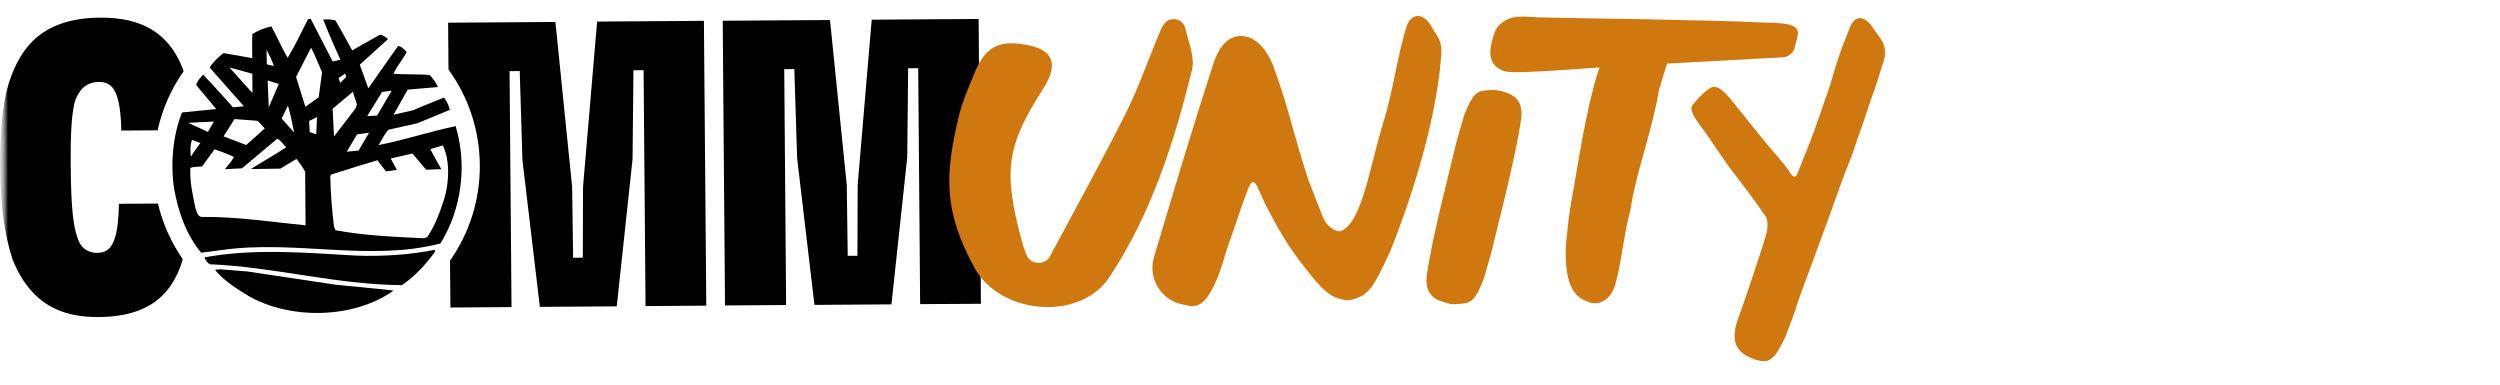 <?xml version="1.0"?>
<svg xmlns="http://www.w3.org/2000/svg" width="156" height="24" viewBox="0 0 156 24" fill="none">
<g clip-path="url(#clip0_187_13)">
<mask id="mask0_187_13" style="mask-type:luminance" maskUnits="userSpaceOnUse" x="0" y="0" width="156" height="24">
<path d="M156 0H0V24H156V0Z" fill="white"/>
</mask>
<g mask="url(#mask0_187_13)">
<mask id="mask1_187_13" style="mask-type:luminance" maskUnits="userSpaceOnUse" x="0" y="0" width="156" height="24">
<path d="M156 0H0V24H156V0Z" fill="white"/>
</mask>
<g mask="url(#mask1_187_13)">
<mask id="mask2_187_13" style="mask-type:alpha" maskUnits="userSpaceOnUse" x="0" y="0" width="118" height="24">
<path d="M118 0H0V23.282H118V0Z" fill="#D9D9D9"/>
</mask>
<g mask="url(#mask2_187_13)">
<path d="M27.127 15.735C26.586 16.483 25.878 17.252 25.082 17.793C20.936 17.761 17.114 16.653 13.073 16.489C12.938 16.367 12.806 16.238 12.76 16.059C15.913 15.483 19.116 15.777 22.243 15.95C23.874 16.011 25.594 15.898 27.141 15.586L27.127 15.735ZM20.937 17.766C22.141 17.891 23.355 17.989 24.557 18.131C22.07 19.909 18.08 19.964 15.475 18.45C14.761 18.008 14 17.537 13.435 16.865C13.464 16.776 13.61 16.849 13.701 16.802L15.421 16.938L20.943 17.765L20.937 17.766ZM20.748 3.838L21.24 3.729C21.24 3.729 20.483 2.063 20.168 1.216C20.434 1.199 20.685 1.21 20.926 1.27C21.301 1.898 21.978 3.144 21.978 3.144C21.978 3.144 23.13 2.482 23.717 2.162C23.898 2.191 24.072 2.309 24.21 2.441L22.45 4.037L22.984 5.512C22.984 5.512 24.222 3.725 24.84 2.87C25.061 2.9 25.242 3.091 25.377 3.254C25.127 3.718 24.747 4.153 24.557 4.602C25.315 4.656 26.069 4.624 26.809 4.676C27.005 4.898 27.232 5.153 27.321 5.432L25.44 5.592L24.556 7.16L25.771 6.881C25.771 6.881 26.717 6.475 27.708 6.086C27.89 6.323 27.995 6.574 28.067 6.857L26.043 7.692L24.236 8.095C23.973 8.394 23.825 8.74 23.622 9.053C25.233 8.742 26.799 8.211 28.432 7.871C29.178 10.329 28.783 13.104 27.483 15.191C23.093 16.34 18.415 14.954 13.871 15.598L12.553 15.77C11.608 14.628 11.127 13.227 10.863 11.77C10.627 10.178 10.793 8.441 11.357 7.02C11.49 6.997 13.495 6.805 13.495 6.805L12.246 5.312C12.29 5.057 12.505 4.862 12.671 4.652C13.322 5.324 14.54 6.698 14.54 6.698L15.222 6.632L13.083 4.214C13.287 3.884 13.642 3.537 13.948 3.313L15.743 3.627C15.743 3.627 15.719 2.659 15.748 2.118C16.115 1.907 16.53 1.725 16.931 1.645C17.291 2.283 17.566 2.972 17.954 3.608C18.408 2.859 18.799 2.021 19.209 1.214C19.253 1.185 19.343 1.15 19.401 1.199L20.758 3.83L20.748 3.838ZM19.408 2.978L18.474 4.802L19.056 6.664L19.886 6.073L20.096 4.511C19.87 3.99 19.657 3.453 19.415 2.982M16.637 3.107L16.645 4.015L17.086 4.116C16.978 3.761 16.8 3.43 16.635 3.101M14.317 4.209L15.754 5.805L15.745 4.601L14.317 4.209ZM21.546 4.584L21.133 4.864L21.224 5.171L21.599 4.814L21.539 4.58L21.546 4.584ZM16.7 5.016L16.769 6.703L17.397 5.236L16.701 5.021L16.7 5.016ZM24.443 5.663L23.844 5.737L22.915 7.241L23.526 7.216L24.442 5.658L24.443 5.663ZM20.756 6.788L20.842 8.518L22.117 6.855C22.23 6.733 22.271 6.508 22.271 6.508L22.018 5.726L20.756 6.788ZM17.968 6.585L17.576 7.394L18.355 8.272C18.246 7.691 18.122 7.137 17.97 6.591M19.781 7.307L19.289 7.549L19.328 8.241L19.733 8.38L19.781 7.307ZM14.636 7.427L13.95 8.509L15.363 9.049L16.523 8.013L16.072 7.538L14.63 7.429L14.636 7.427ZM11.742 7.663L12.971 8.228L13.349 7.585L11.742 7.663ZM22.281 8.39L21.634 9.467L22.376 9.392L23.027 8.285L22.279 8.385L22.281 8.39ZM17.305 8.653L15.097 10.504L14.031 10.558C14.031 10.558 14.459 10.065 14.603 9.796C14.217 9.617 13.784 9.439 13.385 9.321L12.608 10.386C12.356 10.416 12.078 10.389 11.882 10.48C11.83 11.358 12.03 12.182 12.2 13.002C12.277 13.209 12.34 13.569 12.649 13.536C14.844 13.521 16.902 13.848 19.068 14.061L19.041 10.716C18.937 10.493 18.644 10.093 18.495 9.917L17.496 10.523L15.662 10.549C15.648 10.518 17.164 9.657 17.859 9.194C17.665 9 17.544 8.776 17.306 8.658M11.987 8.731C11.856 9.031 11.874 9.461 11.909 9.777C12.085 9.494 12.503 8.922 12.503 8.922L11.987 8.731ZM27.633 9.074L26.85 9.305C27.06 9.721 27.54 10.554 27.54 10.554L26.591 10.59L25.737 9.581C25.323 9.676 24.38 9.89 24.38 9.89L24.765 10.603L24.084 10.691L23.548 10C23.548 10 21.614 10.58 20.666 10.888L20.608 10.979C20.63 12.052 20.712 13.115 20.843 14.142L20.936 14.368C22.747 14.701 24.567 14.777 26.483 14.868L26.66 14.794C27.171 14.042 27.465 13.206 27.736 12.353C28.026 11.368 28.086 10.007 27.636 9.085" fill="black"/>
<path d="M7.418 12.721C7.406 13.484 7.352 14.084 7.258 14.526C7.158 14.969 7.02 15.283 6.834 15.482C6.648 15.68 6.396 15.774 6.08 15.781C5.878 15.78 5.69 15.748 5.52 15.67C5.352 15.597 5.214 15.488 5.099 15.355C4.99 15.221 4.898 15.042 4.829 14.821C4.694 14.45 4.592 13.92 4.526 13.235C4.46 12.551 4.424 11.626 4.413 10.458C4.401 9.289 4.422 8.379 4.468 7.729C4.515 7.079 4.593 6.572 4.709 6.217C4.81 5.982 4.925 5.779 5.057 5.617C5.189 5.456 5.348 5.333 5.533 5.245C5.718 5.157 5.937 5.112 6.185 5.112C6.508 5.11 6.764 5.206 6.958 5.4C7.152 5.593 7.295 5.904 7.394 6.337C7.488 6.771 7.553 7.357 7.57 8.101L7.579 8.133L7.568 8.136L7.571 8.147L9.835 8.132C10.13 6.785 10.691 5.533 11.461 4.441C11.421 4.33 11.383 4.229 11.339 4.125C10.915 3.103 10.293 2.342 9.461 1.843C8.632 1.337 7.56 1.092 6.246 1.1C5.267 1.109 4.414 1.248 3.683 1.524C2.951 1.799 2.347 2.21 1.858 2.754C1.374 3.296 0.983 3.977 0.686 4.796C0.502 5.272 0.362 5.807 0.267 6.4C0.171 6.993 0.097 7.627 0.057 8.304C0.012 8.983 -0.003 9.712 0 10.488C0.012 11.656 0.081 12.711 0.214 13.657C0.349 14.608 0.539 15.441 0.778 16.168C1.085 16.959 1.488 17.632 1.981 18.177C2.473 18.723 3.063 19.134 3.748 19.398C4.433 19.662 5.24 19.79 6.161 19.784C7.475 19.776 8.547 19.523 9.377 19.025C10.207 18.526 10.819 17.765 11.214 16.741C11.284 16.561 11.35 16.37 11.403 16.171C10.687 15.138 10.155 13.964 9.854 12.702L7.388 12.717L7.418 12.721Z" fill="black"/>
<path d="M37.26 1.35L36.381 11.661L36.367 16.078L35.762 16.083L35.702 11.668L34.657 1.371L27.962 1.416L27.987 4.344C29.201 6.014 29.924 8.066 29.941 10.289C29.957 12.512 29.269 14.574 28.081 16.261L28.106 19.189L31.919 19.162L31.797 4.44L32.431 4.433L32.6 9.992L33.687 19.147L38.486 19.116L39.471 9.942L39.527 4.384L40.16 4.377L40.282 19.099L44.072 19.073L43.924 1.301L37.253 1.346L37.26 1.35Z" fill="black"/>
<path d="M45.24 19.061L45.098 1.294L51.792 1.25L52.838 11.546L52.898 15.962L53.504 15.962L53.518 11.545L54.395 1.228L61.066 1.184L61.209 18.956L57.417 18.977L57.296 4.255L56.668 4.26L56.612 9.819L55.627 18.992L50.822 19.025L49.741 9.869L49.566 4.312L48.937 4.312L49.053 19.035L45.24 19.061Z" fill="black"/>
<path d="M93.805 5.719C93.748 5.699 93.686 5.685 93.631 5.671C93.43 5.63 93.233 5.605 93.034 5.616C93.034 5.616 93.023 5.619 93.018 5.62C92.268 5.668 91.975 5.605 91.355 7.214L90.877 8.88C90.587 10.179 89.392 14.627 89.037 17.132C88.879 18.245 89.417 18.68 90.147 18.869C90.204 18.89 90.265 18.903 90.321 18.917C90.518 18.988 90.723 18.999 90.918 18.972C90.918 18.972 90.928 18.969 90.934 18.968C91.683 18.92 91.977 18.983 92.596 17.374L93.074 15.708C93.364 14.409 94.559 9.96 94.914 7.456C95.073 6.343 94.534 5.907 93.799 5.72" fill="#CF780F"/>
<path d="M73.996 1.844C73.996 1.844 73.935 1.675 73.922 1.649C73.731 1.13 73.032 1.037 72.672 1.455C72.597 1.544 72.534 1.636 72.49 1.734C71.72 3.498 71.112 5.337 70.255 7.054C68.744 10.071 67.107 13.021 65.512 16.002C65.376 16.257 65.103 16.409 64.817 16.396L64.79 16.403C64.418 16.394 64.106 16.144 64.02 15.83C63.997 15.743 63.867 15.417 63.845 15.33C62.545 10.695 62.803 9.115 65.081 5.558C66.144 3.898 65.694 2.999 63.7 2.742C62.303 2.558 61.462 2.971 60.841 4.483C60.432 5.476 60.052 6.333 59.821 7.298C58.959 10.93 58.872 13.179 60.815 16.72C62.422 19.652 67.391 20.058 69.218 17.308C71.826 13.376 73.249 8.938 74.371 4.409C74.573 3.598 74.201 2.737 73.979 1.849" fill="#CF780F"/>
<path d="M82.498 13.431C82.655 13.884 83.078 14.407 83.604 14.433C83.627 14.433 83.653 14.421 83.674 14.415C85.018 13.895 85.5 10.221 86.342 7.568C86.922 5.737 87.194 3.423 87.792 1.592C87.801 1.561 87.821 1.527 87.835 1.494C87.844 1.48 87.846 1.468 87.849 1.456C87.875 1.403 87.908 1.348 87.947 1.297C88.263 0.845 88.833 0.906 89.228 1.5L89.741 2.331C89.935 2.704 89.968 3.078 89.932 3.499C89.627 7.371 88.254 11.912 86.741 15.706C85.655 18.016 85.413 18.49 84.177 18.733C84.069 18.738 84.062 18.734 84.021 18.733C83.305 18.64 82.894 18.409 82.212 17.663C81.979 17.41 81.592 16.912 81.385 16.647C80.442 15.469 79.764 14.31 78.949 12.734C78.829 12.446 78.682 12.165 78.588 11.934C78.205 10.96 78.02 11.454 77.878 11.798C77.532 12.653 77.1 14.052 76.779 14.912C76.509 15.637 76.352 16.327 76.055 17.128C75.18 19.314 74.64 19.233 73.627 18.955C72.361 18.608 71.632 17.295 72.011 16.031C73.208 12.04 74.408 7.972 75.728 3.944C75.963 3.216 76.457 2.219 77.48 2.245C78.536 2.292 79.194 3.392 79.491 4.214C80.558 7.199 80.665 8.267 81.663 11.28L82.505 13.435L82.498 13.431Z" fill="#CF780F"/>
<path d="M110.828 1.428C110.518 1.415 110.224 1.415 109.996 1.404C106.268 1.223 99.653 1.172 95.919 1.08C95.273 1.06 94.49 0.909 93.898 1.299C93.508 1.556 93.295 1.692 93.064 2.726C92.984 3.089 92.943 3.448 93.099 3.807C93.284 4.235 93.774 4.457 94.128 4.487C95.061 4.572 98.482 4.298 99.804 4.207C98.914 6.878 98.388 10.829 98.052 12.557C97.975 12.954 97.921 13.351 97.874 13.751L97.703 15.355C97.676 16.464 97.757 17.522 98.211 18.188C98.398 18.465 98.651 18.666 98.987 18.782C98.987 18.782 98.987 18.782 98.994 18.786C99.709 19.188 100.535 18.696 100.795 17.754C101.175 16.38 101.311 14.796 101.663 13.406C101.719 13.195 101.77 12.99 101.796 12.775C102.062 10.914 103.139 8.004 103.519 5.621L104.018 3.967C106.425 3.833 108.833 3.705 111.236 3.578C111.611 3.557 111.934 3.288 112.002 2.923C112.147 2.16 112.695 1.509 110.818 1.436" fill="#CF780F"/>
<path d="M110.229 13.576C109.462 12.452 108.62 11.375 107.797 10.283C107.728 10.196 106.564 8.472 106.496 8.386C106.407 8.264 106.319 8.147 106.23 8.025C106.041 7.761 105.374 6.935 105.581 6.598C105.733 6.356 106.634 5.392 106.939 5.412C107.351 5.445 107.646 5.787 107.991 6.185C108.032 6.232 109.694 8.297 109.729 8.346C110.121 8.837 110.595 9.405 111.009 9.872C111.254 10.151 111.49 10.438 111.686 10.753C111.835 10.998 112.02 11.177 112.167 10.809C112.664 9.573 113.093 8.546 113.528 7.251C113.676 6.818 113.954 6.01 114.223 5.239C114.562 4.021 114.864 3.084 115.32 2.004L115.43 1.715C115.474 1.64 115.507 1.544 115.557 1.467C115.873 0.968 116.336 1.017 116.792 1.624L117.389 2.468C117.613 2.845 117.714 3.237 117.592 3.639C117.432 4.162 117.309 4.513 117.101 5.21C116.495 6.897 116.396 7.317 116.039 8.291C115.838 8.83 115.696 9.336 115.541 9.741C115.228 10.547 115.068 10.913 114.848 11.538C114.171 13.464 113.468 15.356 112.766 17.254C112.592 17.722 112.42 18.196 112.246 18.664C112.235 18.69 112.113 19.092 112.103 19.118C111.88 19.802 111.684 20.276 111.391 21.065C110.751 22.303 110.518 22.879 109.239 22.327C108.253 21.903 108.037 21.176 108.406 20.025C108.518 19.677 108.796 18.962 108.909 18.614C108.994 18.36 109.078 18.106 109.163 17.852C109.509 16.818 109.861 15.782 110.181 14.736C110.21 14.648 110.233 14.555 110.248 14.458C110.31 14.158 110.318 13.831 110.219 13.579" fill="#CF780F"/>
</g>
</g>
</g>
</g>
<defs>
<clipPath id="clip0_187_13">
<rect width="156" height="24" fill="white"/>
</clipPath>
</defs>
</svg>

